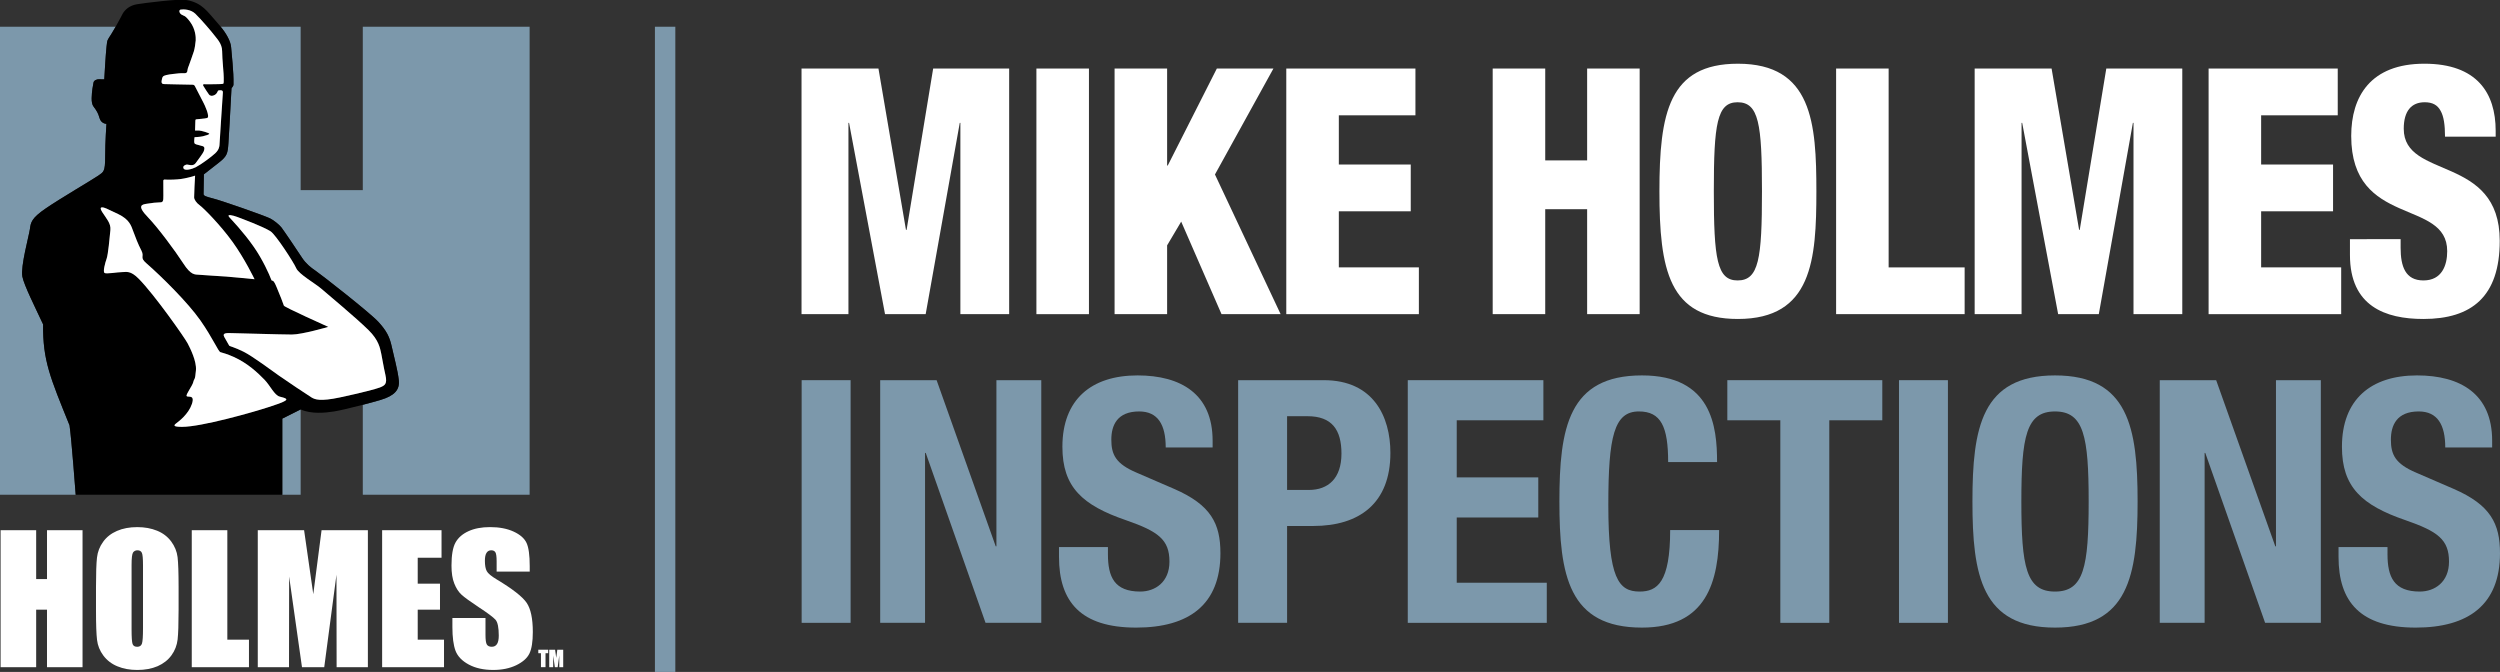 <?xml version="1.0" encoding="utf-8"?>
<!-- Generator: Adobe Illustrator 16.0.4, SVG Export Plug-In . SVG Version: 6.00 Build 0)  -->
<!DOCTYPE svg PUBLIC "-//W3C//DTD SVG 1.1//EN" "http://www.w3.org/Graphics/SVG/1.1/DTD/svg11.dtd">
<svg version="1.1" id="Layer_1" xmlns="http://www.w3.org/2000/svg" xmlns:xlink="http://www.w3.org/1999/xlink" x="0px" y="0px"
	 width="551.553px" height="148.25px" viewBox="0 0 551.553 148.25" enable-background="new 0 0 551.553 148.25"
	 xml:space="preserve">
<rect x="0" y="0" width="551.553" height="148.25" fill="#333333" stroke="none"/>
<g>
	<g>
		<g>
			<path fill="#FFFFFF" d="M120.939,143.34v0.773h-0.586v3.078h-1.008v-3.078h-0.586v-0.773H120.939z"/>
			<path fill="#FFFFFF" d="M124.256,143.34v3.852h-0.867v-2.604l-0.354,2.604h-0.623l-0.359-2.535l-0.012,2.535h-0.869v-3.852h1.291
				c0.043,0.234,0.082,0.5,0.117,0.82l0.141,0.979l0.23-1.799H124.256z"/>
			<path fill="#FFFFFF" d="M18.211,116.973v30.223h-7.842V134.5H7.979v12.695H0.131v-30.223h7.848v10.777h2.391v-10.777H18.211z"/>
			<path fill="#FFFFFF" d="M39.4,134.641c0,3.035-0.074,5.188-0.215,6.449c-0.148,1.266-0.594,2.426-1.346,3.473
				c-0.756,1.045-1.779,1.844-3.064,2.414c-1.283,0.551-2.781,0.832-4.484,0.832c-1.627,0-3.078-0.262-4.369-0.797
				c-1.287-0.523-2.322-1.322-3.115-2.377c-0.789-1.061-1.254-2.215-1.398-3.457c-0.152-1.242-0.23-3.422-0.23-6.537v-5.176
				c0-3.041,0.074-5.188,0.219-6.453s0.59-2.43,1.35-3.469c0.748-1.053,1.771-1.85,3.057-2.41c1.277-0.559,2.773-0.84,4.488-0.84
				c1.617,0,3.07,0.262,4.363,0.793c1.293,0.523,2.33,1.32,3.117,2.377c0.783,1.064,1.254,2.215,1.406,3.463
				c0.145,1.246,0.223,3.428,0.223,6.539V134.641z M31.549,124.691c0-1.398-0.074-2.311-0.238-2.697
				c-0.16-0.389-0.492-0.588-0.98-0.588c-0.424,0-0.742,0.16-0.973,0.48c-0.223,0.318-0.33,1.25-0.33,2.805v14.137
				c0,1.752,0.072,2.84,0.221,3.25c0.145,0.412,0.484,0.617,1.021,0.617c0.549,0,0.893-0.24,1.053-0.719
				c0.152-0.465,0.227-1.598,0.227-3.377V124.691z"/>
			<path fill="#FFFFFF" d="M50.154,116.973v24.152h4.773v6.07H42.307v-30.223H50.154z"/>
			<path fill="#FFFFFF" d="M81.162,116.973v30.223h-6.898l-0.031-20.406l-2.699,20.406h-4.91l-2.836-19.998l-0.027,19.998h-6.891
				v-30.223h10.219c0.258,1.797,0.566,3.926,0.918,6.393l1.109,7.717l1.828-14.109H81.162z"/>
			<path fill="#FFFFFF" d="M84.307,116.973h13.105v6.07h-5.254v5.73h4.914v5.727h-4.914v6.625h5.801v6.07H84.307V116.973z"/>
			<path fill="#FFFFFF" d="M116.869,126.113h-7.301v-2.256c0-1.055-0.094-1.723-0.277-2.016c-0.18-0.287-0.484-0.436-0.914-0.436
				c-0.459,0-0.809,0.191-1.047,0.578c-0.242,0.383-0.352,0.959-0.352,1.75c0,1.004,0.137,1.758,0.414,2.273
				c0.266,0.504,1.004,1.119,2.223,1.844c3.473,2.09,5.672,3.805,6.578,5.145c0.9,1.324,1.359,3.473,1.359,6.438
				c0,2.16-0.258,3.75-0.762,4.773s-1.479,1.871-2.922,2.57c-1.449,0.688-3.127,1.031-5.047,1.031c-2.109,0-3.91-0.395-5.395-1.191
				c-1.488-0.799-2.461-1.816-2.93-3.043c-0.457-1.23-0.688-2.982-0.688-5.25v-1.977h7.301v3.676c0,1.137,0.094,1.857,0.305,2.184
				c0.207,0.324,0.57,0.488,1.088,0.488s0.904-0.211,1.158-0.617c0.258-0.414,0.379-1.027,0.379-1.844
				c0-1.787-0.238-2.953-0.715-3.5c-0.494-0.547-1.711-1.463-3.66-2.74c-1.945-1.291-3.234-2.225-3.867-2.814
				c-0.631-0.582-1.156-1.387-1.568-2.43c-0.42-1.035-0.621-2.35-0.621-3.965c0-2.311,0.291-4.008,0.879-5.074
				c0.592-1.074,1.545-1.912,2.861-2.512c1.312-0.605,2.906-0.906,4.77-0.906c2.031,0,3.766,0.328,5.199,0.992
				c1.434,0.66,2.383,1.496,2.852,2.506c0.465,0.998,0.699,2.713,0.699,5.123V126.113z"/>
			<g>
				<path fill="#7C98AB" d="M9.506,71.555c-1.723-3.703-4.211-8.629-4.574-10.543C4.51,58.77,6.396,52,6.596,50.531
					c0.199-1.463,0.318-2.383,3.543-4.582c3.219-2.203,10.402-6.402,11.551-7.207c1.152-0.816,1.514-0.816,1.514-4.184
					c0-3.383,0.279-7.23,0.279-7.23s-1.164-0.031-1.512-1.252c-0.344-1.225-0.715-1.67-0.953-2.057
					c-0.242-0.393-0.824-0.684-0.797-2.352c0.029-1.66,0.32-2.883,0.402-3.422c0.074-0.539,0.789-0.785,1.211-0.76
					c0.43,0.021,1.17,0.021,1.17,0.021s0.318-5.719,0.504-7.264c0.186-1.547,0.08-1.201,1.088-2.791
					C24.881,7,25.197,6.449,25.514,5.895H0v103.258h16.699c0,0-0.936-12.527-1.359-15.316C11.053,83.24,9.436,79.555,9.506,71.555z"
					/>
				<polygon fill="#7C98AB" points="62.283,92.357 62.283,109.152 66.174,109.152 66.33,109.152 66.33,90.332 66.322,90.332 				"/>
				<path fill="#7C98AB" d="M80.041,5.895v36.059H66.33V5.895H48.682c1.117,1.316,2.238,3.191,2.312,4.561
					c0.078,1.314,0.59,5.33,0.516,8.174c-0.008,0.469-0.43,0.734-0.438,0.859c-0.285,5.463-0.578,10.781-0.68,12.109
					c-0.156,2.23-0.25,2.822-2.098,4.273c-1.762,1.383-3.316,2.59-3.316,2.59s-0.07,3.941-0.07,4.359
					c0,0.414,0.668,0.59,2.199,0.996c1.98,0.52,11.172,3.717,12.523,4.391c0.742,0.375,1.965,1.342,2.441,1.951
					c0.48,0.611,3.645,5.285,4.586,6.736c0.797,1.223,1.895,2.129,2.926,2.812c1.031,0.682,12.055,9.285,13.906,11.316
					c1.855,2.035,2.488,3.355,2.965,5.555c0.477,2.203,1.297,5.109,1.531,7.312c0.234,2.141-0.998,3.439-4.043,4.348
					c-1.094,0.322-2.486,0.707-3.902,1.072v19.842h36.805V5.895H80.041z"/>
			</g>
			<g>
				<path d="M86.455,76.578c-0.477-2.199-1.109-3.52-2.965-5.555c-1.852-2.031-12.875-10.635-13.906-11.316
					c-1.031-0.684-2.129-1.59-2.926-2.812c-0.941-1.451-4.105-6.125-4.586-6.736c-0.477-0.609-1.699-1.576-2.441-1.951
					c-1.352-0.674-10.543-3.871-12.523-4.391c-1.531-0.406-2.199-0.582-2.199-0.996c0-0.418,0.07-4.359,0.07-4.359
					s1.555-1.207,3.316-2.59c1.848-1.451,1.941-2.043,2.098-4.273c0.102-1.328,0.395-6.646,0.68-12.109
					c0.008-0.125,0.43-0.391,0.438-0.859c0.074-2.844-0.438-6.859-0.516-8.174c-0.074-1.369-1.195-3.244-2.312-4.561
					c-0.039-0.051-0.082-0.113-0.121-0.162c-1.777-2.039-2.658-3.146-3.562-3.938C44.025,0.939,42.822,0.285,41.1,0
					c-1.725-0.297-9.201,0.664-10.871,0.934c-1.67,0.273-2.668,1.23-3.148,2.059c0,0-0.762,1.48-1.566,2.902
					C25.197,6.449,24.881,7,24.596,7.453c-1.008,1.59-0.902,1.244-1.088,2.791c-0.186,1.545-0.504,7.264-0.504,7.264
					s-0.74,0-1.17-0.021c-0.422-0.025-1.137,0.221-1.211,0.76c-0.082,0.539-0.373,1.762-0.402,3.422
					c-0.027,1.668,0.555,1.959,0.797,2.352c0.238,0.387,0.609,0.832,0.953,2.057c0.348,1.221,1.512,1.252,1.512,1.252
					s-0.279,3.848-0.279,7.23c0,3.367-0.361,3.367-1.514,4.184c-1.148,0.805-8.332,5.004-11.551,7.207
					c-3.225,2.199-3.344,3.119-3.543,4.582C6.396,52,4.51,58.77,4.932,61.012c0.363,1.914,2.852,6.84,4.574,10.543
					c-0.07,8,1.547,11.686,5.834,22.281c0.424,2.789,1.359,15.316,1.359,15.316h45.584V92.357l4.039-2.025c0.004,0,0.008,0,0.008,0
					c2.355,1.066,5.434,0.748,7.34,0.449c1.225-0.188,3.84-0.809,6.371-1.471c1.416-0.365,2.809-0.75,3.902-1.072
					c3.045-0.908,4.277-2.207,4.043-4.348C87.752,81.688,86.932,78.781,86.455,76.578z M35.684,17.688
					c0.15-0.727,0.186-0.93,1.021-1.133c0.844-0.203,2.207-0.299,2.68-0.367c0.166-0.023,0.789-0.055,1.27-0.043
					c0.223,0.006,0.633,0.043,0.699-0.592c0.051-0.49,0.234-0.869,0.332-1.137c0.102-0.275,0.91-2.518,1.086-3.088
					c0.176-0.562,0.367-1.764,0.41-2.434c0.037-0.676-0.043-2.449-1.219-4.047c-1.18-1.609-1.406-1.273-1.934-1.641
					c-0.535-0.357-0.607-1.02-0.164-1.094c0.66-0.102,2.207-0.061,3.23,0.918c1.258,1.207,3.805,4.203,4.131,4.67
					c0.514,0.721,1.783,1.861,1.783,3.586c0,1.699,0.398,5.342,0.352,5.846c-0.037,0.477,0.08,1.223-0.129,1.348
					c-0.211,0.131-3.918,0.107-3.918,0.107s-0.727-0.146-0.457,0.354c0.273,0.502,1.066,1.656,1.244,1.906
					c0.178,0.258,0.633,0.457,1.291,0.082c0.654-0.373,0.562-0.945,0.832-0.98c0.277-0.039,1.031-0.195,0.949,0.502
					c-0.086,0.693-0.705,11.217-0.75,11.566c-0.035,0.346-0.109,1.029-0.951,1.814c-0.846,0.781-3.061,2.434-4.295,3.07
					c-0.789,0.4-2.387,0.863-2.68,0.26c-0.293-0.6,0.527-0.85,0.746-0.865c0.324-0.02,1.34,0.514,1.949-0.342
					c0.611-0.855,1.582-2.127,1.738-2.533c0.156-0.396,0.336-0.984-0.176-1.164c-0.508-0.184-1.516-0.363-1.713-0.512
					s-0.178-0.309-0.197-0.586c-0.016-0.27,0.08-0.895,0.08-0.895s1.158-0.043,1.807-0.193c0.645-0.158,1.445-0.387,1.445-0.561
					c0-0.178-1.824-0.705-2.199-0.705s-0.945,0-0.945,0s0.055-1.875,0.07-2.162c0.02-0.297,0.078-0.297,0.293-0.328
					c0.219-0.043,1.906-0.133,2.32-0.289c0.672-0.244-0.586-2.941-0.828-3.361c-0.234-0.422-1.67-3.248-1.869-3.631
					c-0.189-0.377-0.299-0.363-1.268-0.363c-1.158,0-5.148-0.119-5.504-0.119C35.846,18.553,35.533,18.422,35.684,17.688z
					 M32.439,44.941c1.02-0.174,2.176-0.297,2.834-0.297c0.65,0,0.799-0.193,0.771-1.516c-0.023-1.324-0.012-2.838-0.012-3.236
					c0-0.387,0.434-0.27,0.484-0.27c0.445,0.025,0.902,0.035,1.781-0.002c1.289-0.059,1.934-0.139,3.195-0.438
					c0.648-0.146,1.221-0.309,1.547-0.434c-0.066,0.57-0.211,4.363-0.211,4.801s0.469,1.199,1.254,1.758
					c0.789,0.559,4.5,4.281,7.207,8.035c2.711,3.75,4.867,8.258,4.867,8.258c-0.832-0.086-5.016-0.492-6.213-0.582
					c-0.996-0.074-4.979-0.303-6.021-0.402c-0.906-0.086-1.754,0.195-3.508-2.539c-1.766-2.73-5.516-7.797-7.766-10.135
					C30.023,45.234,31.408,45.113,32.439,44.941z M62.861,88.455c-0.74,0.436-1.934,0.809-3.691,1.389
					c-3.449,1.133-14.758,4.332-19,4.332c-1.932,0-1.932-0.295-1.301-0.773c0.633-0.471,2.711-2.047,3.457-4.246
					c0.754-2.199-0.863-1.43-1.137-1.758c-0.277-0.328,1.258-2.242,1.457-3.121c0.195-0.879,0.395-0.199,0.584-2.613
					c0.154-1.975-1.209-4.711-1.84-5.922c-0.646-1.238-7.326-10.754-10.787-14.246c-1.848-1.863-2.68-1.465-3.66-1.465
					c-0.988,0-3.543,0.475-3.898,0.18c-0.355-0.291,0.123-2.154,0.477-3.141c0.352-0.996,0.678-4.793,0.832-6.293
					c0.164-1.508-0.902-2.57-1.809-4c-0.902-1.424,0.273-1.055,0.949-0.766c0,0,0,0,2.559,1.211
					c2.555,1.211,2.902,2.631,3.344,3.809c0.43,1.166,1.047,2.812,1.797,4.246c0.742,1.42-0.488,1.438,1.141,2.844
					c3.373,2.941,9.09,8.613,11.846,12.523c2.756,3.93,3.975,6.902,4.447,7.051c0.473,0.143,1.473,0.389,2.957,1.059
					c3.086,1.402,5.264,3.467,6.789,5.039c1.246,1.293,2.176,3.422,3.355,3.715C62.906,87.801,63.615,88.02,62.861,88.455z
					 M83.803,85.488c-0.742,0.297-4.074,1.184-8.82,2.195c-4.328,0.91-5.469,0.473-6.254-0.002c-0.789-0.479-5.707-3.768-7.16-4.795
					c-1.461-1.023-5.859-4.32-7.871-5.312c-2.004-0.984-3.037-1.191-3.121-1.301c-0.074-0.117-0.514-0.879-1.102-1.941
					c-0.547-1,0.832-0.842,1.578-0.842s11.109,0.316,13.352,0.316c2.238,0,8.023-1.689,8.023-1.689s-9.695-4.346-9.797-4.688
					c-0.18-0.584-0.848-2.266-1.574-4.006c-0.576-1.383-0.684-1.43-1.152-1.576c-0.504-1.389-2.008-4.645-3.859-7.309
					c-2.371-3.418-4.963-6.043-5.457-6.621c-0.676-0.783,0.797-0.41,1.754-0.057c0.98,0.365,5.689,2.115,7.354,3.174
					c1.15,0.73,5.189,6.998,5.639,8.1c0.551,1.348,4.277,3.434,5.574,4.576c1.297,1.131,7.547,6.311,10.395,9.111
					c2.262,2.225,2.535,3.936,2.812,5.217c0.277,1.287,0.426,2.506,0.918,4.674C85.488,84.729,84.904,85.047,83.803,85.488z"/>
			</g>
			<path fill="#FFFFFF" d="M23.494,46.012c-0.676-0.289-1.852-0.658-0.949,0.766c0.906,1.43,1.973,2.492,1.809,4
				c-0.154,1.5-0.48,5.297-0.832,6.293c-0.354,0.986-0.832,2.85-0.477,3.141c0.355,0.295,2.91-0.18,3.898-0.18
				c0.98,0,1.812-0.398,3.66,1.465c3.461,3.492,10.141,13.008,10.787,14.246c0.631,1.211,1.994,3.947,1.84,5.922
				c-0.189,2.414-0.389,1.734-0.584,2.613c-0.199,0.879-1.734,2.793-1.457,3.121c0.273,0.328,1.891-0.441,1.137,1.758
				c-0.746,2.199-2.824,3.775-3.457,4.246c-0.631,0.479-0.631,0.773,1.301,0.773c4.242,0,15.551-3.199,19-4.332
				c1.758-0.58,2.951-0.953,3.691-1.389c0.754-0.436,0.045-0.654-1.133-0.947c-1.18-0.293-2.109-2.422-3.355-3.715
				c-1.525-1.572-3.703-3.637-6.789-5.039c-1.484-0.67-2.484-0.916-2.957-1.059c-0.473-0.148-1.691-3.121-4.447-7.051
				c-2.756-3.91-8.473-9.582-11.846-12.523c-1.629-1.406-0.398-1.424-1.141-2.844c-0.75-1.434-1.367-3.08-1.797-4.246
				c-0.441-1.178-0.789-2.598-3.344-3.809C23.494,46.012,23.494,46.012,23.494,46.012z"/>
			<path fill="#FFFFFF" d="M50.588,47.918c0.494,0.578,3.086,3.203,5.457,6.621c1.852,2.664,3.355,5.92,3.859,7.309
				c0.469,0.146,0.576,0.193,1.152,1.576c0.727,1.74,1.395,3.422,1.574,4.006c0.102,0.342,9.797,4.688,9.797,4.688
				s-5.785,1.689-8.023,1.689c-2.242,0-12.605-0.316-13.352-0.316s-2.125-0.158-1.578,0.842c0.588,1.062,1.027,1.824,1.102,1.941
				c0.084,0.109,1.117,0.316,3.121,1.301c2.012,0.992,6.41,4.289,7.871,5.312c1.453,1.027,6.371,4.316,7.16,4.795
				c0.785,0.475,1.926,0.912,6.254,0.002c4.746-1.012,8.078-1.898,8.82-2.195c1.102-0.441,1.686-0.76,1.23-2.775
				c-0.492-2.168-0.641-3.387-0.918-4.674c-0.277-1.281-0.551-2.992-2.812-5.217c-2.848-2.801-9.098-7.98-10.395-9.111
				c-1.297-1.143-5.023-3.229-5.574-4.576c-0.449-1.102-4.488-7.369-5.639-8.1c-1.664-1.059-6.373-2.809-7.354-3.174
				C51.385,47.508,49.912,47.135,50.588,47.918z"/>
			<path fill="#FFFFFF" d="M39.865,2.113c0.66-0.102,2.207-0.061,3.23,0.918c1.258,1.207,3.805,4.203,4.131,4.67
				c0.514,0.721,1.783,1.861,1.783,3.586c0,1.699,0.398,5.342,0.352,5.846c-0.037,0.477,0.08,1.223-0.129,1.348
				c-0.211,0.131-3.918,0.107-3.918,0.107s-0.727-0.146-0.457,0.354c0.273,0.502,1.066,1.656,1.244,1.906
				c0.178,0.258,0.633,0.457,1.291,0.082c0.654-0.373,0.562-0.945,0.832-0.98c0.277-0.039,1.031-0.195,0.949,0.502
				c-0.086,0.693-0.705,11.217-0.75,11.566c-0.035,0.346-0.109,1.029-0.951,1.814c-0.846,0.781-3.061,2.434-4.295,3.07
				c-0.789,0.4-2.387,0.863-2.68,0.26c-0.293-0.6,0.527-0.85,0.746-0.865c0.324-0.02,1.34,0.514,1.949-0.342
				c0.611-0.855,1.582-2.127,1.738-2.533c0.156-0.396,0.336-0.984-0.176-1.164c-0.508-0.184-1.516-0.363-1.713-0.512
				s-0.178-0.309-0.197-0.586c-0.016-0.27,0.08-0.895,0.08-0.895s1.158-0.043,1.807-0.193c0.645-0.158,1.445-0.387,1.445-0.561
				c0-0.178-1.824-0.705-2.199-0.705s-0.945,0-0.945,0s0.055-1.875,0.07-2.162c0.02-0.297,0.078-0.297,0.293-0.328
				c0.219-0.043,1.906-0.133,2.32-0.289c0.672-0.244-0.586-2.941-0.828-3.361c-0.234-0.422-1.67-3.248-1.869-3.631
				c-0.189-0.377-0.299-0.363-1.268-0.363c-1.158,0-5.148-0.119-5.504-0.119c-0.402,0-0.715-0.131-0.564-0.865
				c0.15-0.727,0.186-0.93,1.021-1.133c0.844-0.203,2.207-0.299,2.68-0.367c0.166-0.023,0.789-0.055,1.27-0.043
				c0.223,0.006,0.633,0.043,0.699-0.592c0.051-0.49,0.234-0.869,0.332-1.137c0.102-0.275,0.91-2.518,1.086-3.088
				c0.176-0.562,0.367-1.764,0.41-2.434c0.037-0.676-0.043-2.449-1.219-4.047c-1.18-1.609-1.406-1.273-1.934-1.641
				C39.494,2.85,39.422,2.188,39.865,2.113z"/>
			<path fill="#FFFFFF" d="M43.041,38.75c-0.066,0.57-0.211,4.363-0.211,4.801s0.469,1.199,1.254,1.758
				c0.789,0.559,4.5,4.281,7.207,8.035c2.711,3.75,4.867,8.258,4.867,8.258c-0.832-0.086-5.016-0.492-6.213-0.582
				c-0.996-0.074-4.979-0.303-6.021-0.402c-0.906-0.086-1.754,0.195-3.508-2.539c-1.766-2.73-5.516-7.797-7.766-10.135
				c-2.627-2.709-1.242-2.83-0.211-3.002c1.02-0.174,2.176-0.297,2.834-0.297c0.65,0,0.799-0.193,0.771-1.516
				c-0.023-1.324-0.012-2.838-0.012-3.236c0-0.387,0.434-0.27,0.484-0.27c0.445,0.025,0.902,0.035,1.781-0.002
				c1.289-0.059,1.934-0.139,3.195-0.438C42.143,39.037,42.715,38.875,43.041,38.75z"/>
		</g>
		<g>
			<rect x="144.49" y="5.895" fill="#7C98AB" width="4.5" height="142.355"/>
		</g>
		<g>
			<path fill="#FFFFFF" d="M176.836,15.121h16.971l6.07,35.594h0.139l5.861-35.594h16.766v54.189h-10.762V27.111h-0.137
				l-7.521,42.199h-8.967l-7.934-42.199h-0.139v42.199h-10.348V15.121z"/>
			<path fill="#FFFFFF" d="M228.654,15.121h11.59v54.189h-11.59V15.121z"/>
			<path fill="#FFFFFF" d="M245.9,15.121h11.59v21.4h0.137l10.832-21.4h12.486l-12.9,23.375l14.488,30.814h-13.039l-8.898-20.416
				l-3.105,5.238v15.178H245.9V15.121z"/>
			<path fill="#FFFFFF" d="M283.783,15.121h28.492v10.32h-16.902v10.855h15.867v10.32h-15.867v12.371h17.66v10.322h-29.25V15.121z"
				/>
			<path fill="#FFFFFF" d="M329.32,15.121h11.59v20.264h9.246V15.121h11.588v54.189h-11.588V46.16h-9.246v23.15h-11.59V15.121z"/>
			<path fill="#FFFFFF" d="M383.416,70.371c-15.246,0-17.312-10.928-17.312-28.154c0-17.229,2.066-28.16,17.312-28.16
				c16.418,0,17.316,13.131,17.316,28.16C400.732,57.242,399.834,70.371,383.416,70.371z M383.346,61.871
				c4.695,0,5.383-4.781,5.383-19.654c0-14.877-0.688-19.658-5.383-19.658c-4.551,0-5.24,4.781-5.24,19.658
				C378.105,57.09,378.795,61.871,383.346,61.871z"/>
			<path fill="#FFFFFF" d="M405.084,15.121h11.59v43.867h16.766v10.322h-28.355V15.121z"/>
			<path fill="#FFFFFF" d="M435.654,15.121h16.971l6.07,35.594h0.139l5.861-35.594h16.764v54.189h-10.762V27.111h-0.137
				l-7.52,42.199h-8.969l-7.934-42.199h-0.137v42.199h-10.348V15.121z"/>
			<path fill="#FFFFFF" d="M487.264,15.121h28.49v10.32h-16.9v10.855h15.867v10.32h-15.867v12.371h17.66v10.322h-29.25V15.121z"/>
			<path fill="#FFFFFF" d="M529.627,52.764v1.898c0,4.1,1.035,7.209,5.035,7.209c4.072,0,5.244-3.336,5.244-6.449
				c0-11.688-21.178-5.16-21.178-25.428c0-8.65,4.207-15.938,16.141-15.938c11.59,0,15.73,6.451,15.73,14.801v1.289h-11.176
				c0-2.578-0.277-4.477-0.969-5.689c-0.688-1.293-1.793-1.898-3.516-1.898c-2.896,0-4.621,1.898-4.621,5.842
				c0,11.309,21.178,5.619,21.178,24.744c0,12.297-6.209,17.227-16.834,17.227c-8.414,0-16.211-2.807-16.211-14.115v-3.492H529.627z
				"/>
		</g>
		<g>
			<path fill="#7C98AB" d="M176.861,137.41V83.875h10.801v53.535H176.861z"/>
			<path fill="#7C98AB" d="M206.635,83.875l13.047,36.664h0.148V83.875h9.898v53.535h-12.297l-13.195-37.49h-0.152v37.49h-9.895
				V83.875H206.635z"/>
			<path fill="#7C98AB" d="M244.432,120.691v1.574c0,5.023,1.428,8.246,7.125,8.246c3.301,0,6.449-2.098,6.449-6.598
				c0-4.875-2.477-6.674-9.598-9.146c-9.598-3.299-14.021-7.275-14.021-16.195c0-10.424,6.373-15.748,16.57-15.748
				c9.598,0,16.572,4.123,16.572,14.398v1.496h-10.348c0-5.021-1.725-7.945-5.85-7.945c-4.873,0-6.15,3.074-6.15,6.223
				c0,3.299,0.977,5.324,5.551,7.271l8.324,3.6c8.098,3.525,10.195,7.65,10.195,14.172c0,11.324-6.895,16.424-18.594,16.424
				c-12.223,0-17.021-5.701-17.021-15.598v-2.174H244.432z"/>
			<path fill="#7C98AB" d="M273.162,83.875h18.895c10.945,0,14.695,8.023,14.695,16.045c0,11.098-6.82,16.123-17.02,16.123h-5.773
				v21.367h-10.797V83.875z M283.959,108.094h4.801c4.27,0,7.195-2.549,7.195-8.021c0-5.25-2.098-8.25-7.496-8.25h-4.5V108.094z"/>
			<path fill="#7C98AB" d="M340.502,83.875v8.848h-19.117v12.598h17.992v8.848h-17.992v14.395h19.867v8.848h-30.668V83.875H340.502z
				"/>
			<path fill="#7C98AB" d="M368.029,101.945c0-7.797-1.574-11.172-6.449-11.172c-5.473,0-6.75,5.473-6.75,20.619
				c0,16.195,2.25,19.119,6.902,19.119c3.895,0,6.742-2.021,6.742-13.57h10.801c0,11.549-2.848,21.521-17.023,21.521
				c-16.195,0-18.215-11.549-18.215-27.82s2.02-27.818,18.215-27.818c15.445,0,16.57,11.324,16.57,19.121H368.029z"/>
			<path fill="#7C98AB" d="M415.275,83.875v8.848H403.58v44.688h-10.801V92.723h-11.695v-8.848H415.275z"/>
			<path fill="#7C98AB" d="M418.959,137.41V83.875h10.793v53.535H418.959z"/>
			<path fill="#7C98AB" d="M453.377,82.824c16.195,0,18.223,11.547,18.223,27.818s-2.027,27.82-18.223,27.82
				s-18.215-11.549-18.215-27.82S437.182,82.824,453.377,82.824z M453.377,130.512c6.375,0,7.426-5.473,7.426-19.869
				c0-14.32-1.051-19.869-7.426-19.869c-6.367,0-7.422,5.549-7.422,19.869C445.955,125.039,447.01,130.512,453.377,130.512z"/>
			<path fill="#7C98AB" d="M488.932,83.875l13.051,36.664h0.145V83.875h9.898v53.535h-12.293l-13.203-37.49h-0.145v37.49h-9.898
				V83.875H488.932z"/>
			<path fill="#7C98AB" d="M526.732,120.691v1.574c0,5.023,1.422,8.246,7.125,8.246c3.297,0,6.445-2.098,6.445-6.598
				c0-4.875-2.473-6.674-9.598-9.146c-9.598-3.299-14.023-7.275-14.023-16.195c0-10.424,6.375-15.748,16.57-15.748
				c9.598,0,16.57,4.123,16.57,14.398v1.496h-10.348c0-5.021-1.723-7.945-5.848-7.945c-4.867,0-6.145,3.074-6.145,6.223
				c0,3.299,0.973,5.324,5.547,7.271l8.32,3.6c8.098,3.525,10.203,7.65,10.203,14.172c0,11.324-6.902,16.424-18.598,16.424
				c-12.223,0-17.023-5.701-17.023-15.598v-2.174H526.732z"/>
		</g>
	</g>
</g>
</svg>
